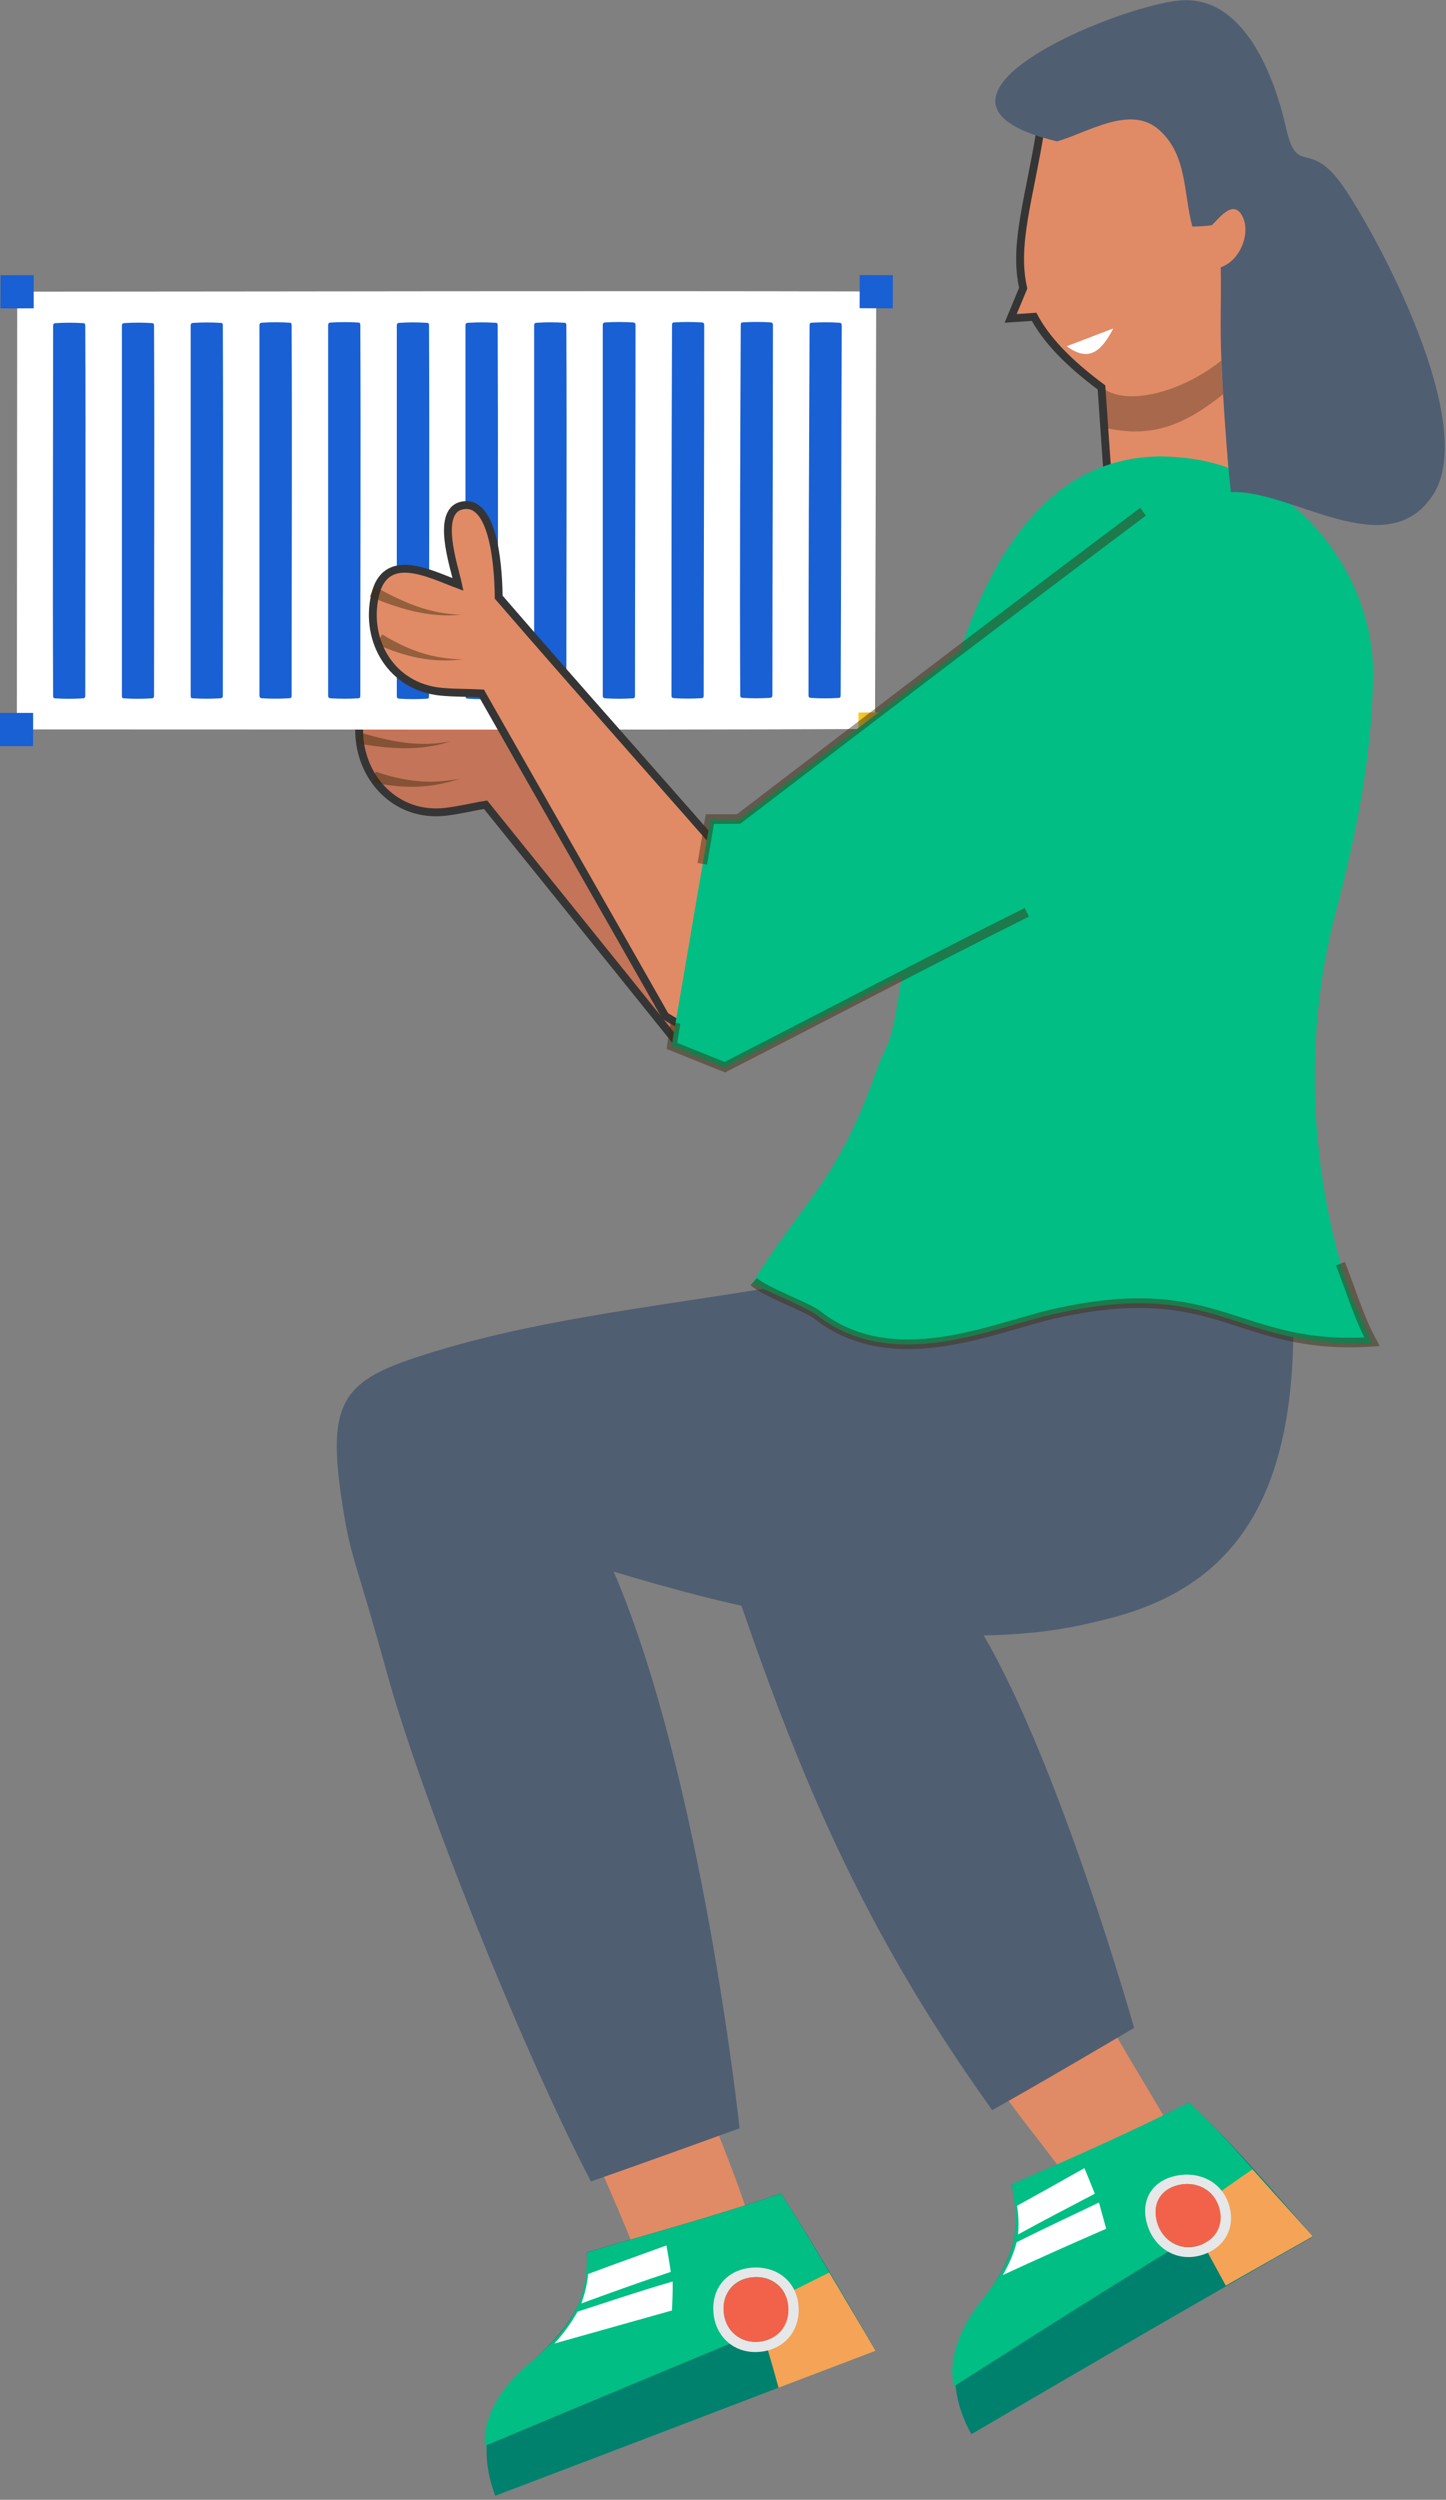 <?xml version="1.0" encoding="UTF-8" standalone="no"?>
<!DOCTYPE svg PUBLIC "-//W3C//DTD SVG 1.1//EN" "http://www.w3.org/Graphics/SVG/1.1/DTD/svg11.dtd">
<svg width="100%" height="100%" viewBox="0 0 92 159" version="1.1" xmlns="http://www.w3.org/2000/svg" xmlns:xlink="http://www.w3.org/1999/xlink" xml:space="preserve" xmlns:serif="http://www.serif.com/" style="fill-rule:evenodd;clip-rule:evenodd;stroke-miterlimit:10;">
    <rect x="0" y="0" width="92" height="159" fill="#808080" stroke="none"/>
    <g transform="matrix(0.24,0,0,0.24,-422.687,-2569.32)">
        <g transform="matrix(1,0,0,1,1647.21,-3891.37)">
            <g transform="matrix(4.099,0.747,0.747,-4.099,41.683,15232)">
                <path d="M55.237,19.352C57.505,20.431 59.768,21.536 62.001,22.687C59.95,26.592 57.314,30.183 55.237,34.101C53.018,32.601 50.81,31.087 48.624,29.539C50.708,26.057 53.119,22.801 55.237,19.352Z" style="fill:rgb(224,139,102);fill-rule:nonzero;"/>
            </g>
            <g transform="matrix(4.167,0,0,4.167,57.91,15161.5)">
                <path d="M63.138,4C59.071,5.413 54.908,6.528 50.79,7.747C50.962,11.11 49.425,12.733 47.002,14.988C44.58,17.243 43.752,19.997 44.965,23.231C53.027,20.171 61.104,17.078 69.167,13.995C67.199,10.642 65.255,7.26 63.138,4Z" style="fill:rgb(0,129,109);fill-rule:nonzero;"/>
            </g>
            <g transform="matrix(4.167,0,0,4.167,57.91,15148.3)">
                <path d="M67.138,13.745C59.513,16.854 51.886,20.061 44.311,23.224C44.144,21.23 45.595,19.282 46.899,18.186C49.549,15.959 50.853,14.31 50.8,10.925C54.905,9.701 59.076,8.591 63.139,7.177C64.536,9.327 65.827,11.543 67.138,13.745Z" style="fill:rgb(0,190,132);fill-rule:nonzero;"/>
            </g>
            <g transform="matrix(3.814,1.678,1.678,-3.814,56.562,15160.2)">
                <path d="M64.668,10.238C63.578,11.579 62.456,12.894 61.343,14.217C62.448,15.561 63.548,16.907 64.668,18.239C66.238,17.12 67.811,16.005 69.373,14.874C67.808,13.325 66.238,11.782 64.668,10.238Z" style="fill:rgb(245,163,87);fill-rule:nonzero;"/>
            </g>
            <g transform="matrix(4.167,0,0,4.167,57.91,15143.1)">
                <path d="M61.735,17.847C60.542,17.953 59.6,17.149 59.496,15.96C59.392,14.77 60.153,13.847 61.35,13.745C62.547,13.642 63.5,14.395 63.607,15.6C63.714,16.804 62.928,17.74 61.735,17.847ZM61.261,13.142C59.697,13.278 58.71,14.451 58.848,16.018C58.986,17.585 60.22,18.636 61.791,18.494C63.363,18.352 64.395,17.125 64.255,15.542C64.115,13.96 62.825,13.006 61.261,13.142Z" style="fill:rgb(230,231,232);fill-rule:nonzero;"/>
            </g>
            <g transform="matrix(-0.363,-4.151,-4.151,0.363,402.519,15458.7)">
                <path d="M61.572,13.781C60.362,13.779 59.499,14.645 59.497,15.842C59.494,17.04 60.378,17.907 61.572,17.907C62.766,17.907 63.619,17.068 63.616,15.867C63.614,14.666 62.781,13.782 61.572,13.781Z" style="fill:rgb(242,98,74);fill-rule:nonzero;"/>
            </g>
            <g transform="matrix(-2.346,-3.443,-3.443,2.346,467.253,15340.7)">
                <path d="M53.37,14.924C52.852,15.158 52.336,15.393 51.824,15.641C52.378,17.576 52.876,19.523 53.37,21.474C53.755,20.953 54.173,20.475 54.676,20.065C54.255,18.347 53.808,16.638 53.37,14.924Z" style="fill:white;fill-rule:nonzero;"/>
            </g>
            <g transform="matrix(-1.935,-3.69,-3.69,1.935,436.026,15373.2)">
                <path d="M52.51,11.414C51.96,11.687 51.431,11.999 50.899,12.304C51.436,14.837 51.973,17.37 52.51,19.903C52.798,19.106 53.159,18.372 53.623,17.662C53.263,15.578 52.937,13.484 52.51,11.414Z" style="fill:white;fill-rule:nonzero;"/>
            </g>
            <g transform="matrix(4.121,0.613,0.613,-4.121,43.729,15222.9)">
                <path d="M82.694,23.45C84.773,24.69 86.854,25.925 88.959,27.12C86.951,29.82 84.689,32.312 82.694,35.021C80.791,33.05 78.924,31.046 77.027,29.07C78.862,27.141 80.874,25.394 82.694,23.45Z" style="fill:rgb(224,139,102);fill-rule:nonzero;"/>
            </g>
            <g transform="matrix(4.167,0,0,4.167,57.91,15121.1)">
                <path d="M89.105,7.923C85.408,9.81 81.61,11.483 77.81,13.127C78.501,16.271 77.86,17.913 75.935,20.55C74.009,23.188 73.601,26.011 75.252,29.013C82.462,24.78 89.715,20.572 96.995,16.442C94.433,13.527 91.948,10.573 89.105,7.923Z" style="fill:rgb(0,129,109);fill-rule:nonzero;"/>
            </g>
            <g transform="matrix(4.167,0,0,4.167,57.91,15108.4)">
                <path d="M94.352,16.55C87.483,20.484 80.8,24.788 74.14,29.014C73.69,27.095 74.797,24.941 75.845,23.63C77.975,20.965 78.417,19.353 77.817,16.162C81.608,14.517 85.413,12.845 89.107,10.96C90.987,12.705 92.648,14.637 94.352,16.55Z" style="fill:rgb(0,190,132);fill-rule:nonzero;"/>
            </g>
            <g transform="matrix(4.061,0.93,0.93,-4.061,48.106,15186.2)">
                <path d="M92.324,17.104C91.198,18.374 90.068,19.641 88.968,20.934C90.074,22.198 91.187,23.453 92.324,24.689C93.89,23.593 95.461,22.502 97.02,21.397C95.454,19.967 93.89,18.535 92.324,17.104Z" style="fill:rgb(245,163,87);fill-rule:nonzero;"/>
            </g>
            <g transform="matrix(4.167,0,0,4.167,57.91,15093.4)">
                <path d="M89.622,23.687C88.476,23.994 87.407,23.325 87.079,22.205C86.751,21.085 87.23,20.124 88.374,19.826C89.518,19.527 90.662,20.079 91.016,21.226C91.37,22.374 90.769,23.38 89.622,23.687ZM88.146,19.25C86.645,19.624 85.998,20.893 86.453,22.359C86.909,23.825 88.295,24.697 89.805,24.293C91.315,23.889 92.109,22.572 91.639,21.06C91.169,19.547 89.647,18.876 88.146,19.25Z" style="fill:rgb(230,231,232);fill-rule:nonzero;"/>
            </g>
            <g transform="matrix(-1.005,-4.044,-4.044,1.005,606.713,15522.3)">
                <path d="M89.107,19.785C87.908,19.719 87.076,20.545 87.055,21.732C87.034,22.918 87.941,23.795 89.107,23.842C90.274,23.89 91.09,23.193 91.104,22.012C91.118,20.83 90.306,19.852 89.107,19.785Z" style="fill:rgb(242,98,74);fill-rule:nonzero;"/>
            </g>
            <g transform="matrix(-2.946,-2.946,-2.946,2.946,698.48,15350.8)">
                <path d="M80.846,19.971C80.306,20.198 79.766,20.426 79.227,20.655C79.773,22.416 80.337,24.171 80.846,25.944C81.249,25.473 81.681,25.061 82.185,24.7C81.732,23.125 81.281,21.55 80.846,19.971Z" style="fill:white;fill-rule:nonzero;"/>
            </g>
            <g transform="matrix(-2.509,-3.327,-3.327,2.509,663.295,15407.2)">
                <path d="M80.695,16.685C80.159,16.897 79.623,17.11 79.087,17.322C79.649,19.657 80.188,21.997 80.695,24.345C80.997,23.636 81.352,22.988 81.834,22.384C81.481,20.479 81.082,18.584 80.695,16.685Z" style="fill:white;fill-rule:nonzero;"/>
            </g>
            <g transform="matrix(4.167,0,0,4.167,57.91,14804.5)">
                <path d="M67.46,31.14C58.555,33.008 48.943,33.601 40.312,36.377C35.382,37.962 34.251,39.219 35.177,45.436C35.764,49.379 35.952,48.875 38.071,56.561C40.19,64.247 46.501,80.182 51.05,88.914C55.201,87.465 60.508,85.53 60.508,85.53C60.508,85.53 58.139,63.295 52.502,50.128C66.648,54.427 95.415,60.755 95.241,36.325C95.212,32.272 94.879,30.605 95.234,26.833C85.901,25.899 76.63,24.296 67.245,24.011C67.203,26.378 67.34,28.841 67.46,31.14Z" style="fill:rgb(80,94,114);fill-rule:nonzero;"/>
            </g>
            <g transform="matrix(4.167,0,0,4.167,57.91,14797.7)">
                <path d="M82.46,43.659C75.919,40.303 58.06,32.824 57.939,45.868C63.006,61.377 66.893,72.483 76.579,86.008C79.487,84.398 85.608,80.779 85.608,80.779C85.608,80.779 80.894,64.052 75.953,55.67C90.572,55.458 97.801,49.638 95.225,28.546C90.063,28.873 84.9,29.13 79.731,29.311L82.46,43.659Z" style="fill:rgb(80,94,114);fill-rule:nonzero;"/>
            </g>
            <g transform="matrix(4.167,0,0,4.167,57.91,14359.6)">
                <path d="M67.768,116.393C61.984,113.039 56.24,109.886 50.365,106.522C48.45,103.588 44.361,97.072 41.02,96.776C37.679,96.48 41.428,100.628 41.255,101.539C39.441,101.344 36.294,100.422 36.305,103.405C36.317,106.388 38.63,108.945 41.815,108.57C42.68,108.467 43.507,108.258 44.349,108.122C48.4,113.15 52.466,118.172 56.508,123.211C60.565,122.65 63.376,119.86 66.837,117.915C67.148,117.408 67.449,116.894 67.768,116.393Z" style="fill:rgb(196,116,88);fill-rule:nonzero;stroke:rgb(54,53,53);stroke-width:0.5px;"/>
            </g>
            <g transform="matrix(1.892,-3.712,-3.712,-1.892,636.749,15134)">
                <path d="M41.851,99.672C33.515,115.851 25.305,132.095 17.032,148.307C25.305,152.516 33.577,156.725 41.851,160.932C50.13,144.703 58.451,128.495 66.682,112.242C58.408,108.045 50.129,103.859 41.851,99.672Z" style="fill:white;fill-rule:nonzero;"/>
            </g>
            <g transform="matrix(-2.945,2.948,2.948,2.945,-263.742,14206.7)">
                <path d="M14.537,142.699C15.037,143.194 15.534,143.691 16.033,144.188C15.534,144.688 15.037,145.185 14.537,145.682C14.04,145.185 13.541,144.69 13.042,144.193C13.541,143.693 14.04,143.196 14.537,142.699Z" style="fill:rgb(24,96,211);fill-rule:nonzero;"/>
            </g>
            <g transform="matrix(2.939,2.954,2.954,-2.939,-283.065,14893.6)">
                <path d="M69.193,142.715C69.692,143.212 70.189,143.709 70.686,144.208C70.187,144.705 69.69,145.2 69.193,145.697C68.695,145.2 68.198,144.703 67.702,144.206C68.199,143.709 68.696,143.212 69.193,142.715Z" style="fill:rgb(24,96,211);fill-rule:nonzero;"/>
            </g>
            <g transform="matrix(-2.944,2.948,2.948,2.944,-181.884,14404.9)">
                <path d="M14.517,114.851C15.016,115.348 15.513,115.845 16.012,116.342C15.513,116.841 15.014,117.338 14.517,117.837C14.018,117.34 13.521,116.843 13.021,116.346C13.521,115.847 14.018,115.35 14.517,114.851Z" style="fill:rgb(24,96,211);fill-rule:nonzero;"/>
            </g>
            <g transform="matrix(0,-4.167,-4.167,0,675.159,14806.7)">
                <path d="M29.805,129.416C29.839,129.962 29.839,130.542 29.805,131.087C29.805,131.224 29.771,131.292 29.634,131.292C21.792,131.292 13.95,131.326 6.107,131.292C5.971,131.292 5.937,131.258 5.937,131.121C5.903,130.576 5.903,129.996 5.937,129.45C5.937,129.314 5.971,129.246 6.107,129.246C13.95,129.246 21.792,129.212 29.634,129.246C29.771,129.246 29.805,129.28 29.805,129.416Z" style="fill:rgb(24,96,211);fill-rule:nonzero;"/>
            </g>
            <g transform="matrix(0,-4.167,-4.167,0,693.473,14825)">
                <path d="M34.2,129.435C34.234,129.981 34.234,130.561 34.2,131.106C34.2,131.243 34.166,131.311 34.03,131.311L10.499,131.311C10.363,131.311 10.329,131.277 10.329,131.14C10.295,130.595 10.295,130.015 10.329,129.469C10.329,129.333 10.363,129.265 10.499,129.265C18.343,129.265 26.186,129.231 34.03,129.265C34.166,129.265 34.2,129.299 34.2,129.435Z" style="fill:rgb(24,96,211);fill-rule:nonzero;"/>
            </g>
            <g transform="matrix(0,-4.167,-4.167,0,711.707,14843.2)">
                <path d="M38.58,129.435C38.614,129.981 38.614,130.561 38.58,131.107C38.58,131.243 38.545,131.311 38.409,131.311L14.872,131.311C14.735,131.311 14.701,131.277 14.701,131.141C14.667,130.561 14.667,130.015 14.701,129.469C14.701,129.333 14.735,129.265 14.872,129.265C22.717,129.265 30.563,129.23 38.409,129.265C38.545,129.265 38.58,129.299 38.58,129.435Z" style="fill:rgb(24,96,211);fill-rule:nonzero;"/>
            </g>
            <g transform="matrix(0,-4.167,-4.167,0,729.936,14861.4)">
                <path d="M42.961,129.434C42.995,129.98 42.995,130.56 42.961,131.106C42.961,131.243 42.927,131.311 42.79,131.311L19.276,131.311C19.106,131.311 19.071,131.243 19.071,131.106C19.037,130.56 19.037,130.014 19.071,129.468C19.071,129.298 19.106,129.263 19.242,129.263C27.091,129.263 34.941,129.229 42.79,129.263C42.927,129.263 42.961,129.298 42.961,129.434Z" style="fill:rgb(24,96,211);fill-rule:nonzero;"/>
            </g>
            <g transform="matrix(0,-4.167,-4.167,0,748.135,14879.6)">
                <path d="M47.338,129.43C47.372,129.977 47.372,130.557 47.338,131.104C47.338,131.24 47.304,131.308 47.167,131.308L23.607,131.308C23.47,131.308 23.436,131.24 23.436,131.104C23.402,130.557 23.402,129.977 23.436,129.43C23.436,129.294 23.47,129.26 23.607,129.26C31.46,129.26 39.314,129.226 47.167,129.26C47.304,129.26 47.338,129.294 47.338,129.43Z" style="fill:rgb(24,96,211);fill-rule:nonzero;"/>
            </g>
            <g transform="matrix(0,-4.167,-4.167,0,766.336,14897.9)">
                <path d="M51.711,129.428C51.746,129.975 51.746,130.556 51.711,131.102C51.711,131.239 51.677,131.307 51.541,131.307L27.973,131.307C27.836,131.307 27.802,131.239 27.802,131.102C27.768,130.556 27.768,129.975 27.802,129.428C27.802,129.292 27.836,129.258 27.973,129.258C35.829,129.258 43.685,129.224 51.541,129.258C51.677,129.258 51.711,129.292 51.711,129.428Z" style="fill:rgb(24,96,211);fill-rule:nonzero;"/>
            </g>
            <g transform="matrix(0,-4.167,-4.167,0,784.535,14916.1)">
                <path d="M56.081,129.428C56.115,129.975 56.115,130.555 56.081,131.102C56.081,131.239 56.047,131.307 55.91,131.307L32.339,131.307C32.203,131.307 32.169,131.239 32.169,131.102C32.134,130.555 32.134,129.975 32.169,129.428C32.169,129.291 32.203,129.223 32.339,129.223C40.196,129.257 48.053,129.223 55.91,129.257C56.047,129.257 56.081,129.291 56.081,129.428Z" style="fill:rgb(24,96,211);fill-rule:nonzero;"/>
            </g>
            <g transform="matrix(0,-4.167,-4.167,0,802.747,14934.3)">
                <path d="M60.451,129.429C60.486,129.976 60.486,130.557 60.451,131.103C60.451,131.24 60.417,131.308 60.281,131.308L36.709,131.308C36.572,131.308 36.538,131.24 36.538,131.103C36.504,130.557 36.504,129.976 36.538,129.429C36.538,129.293 36.572,129.259 36.709,129.259C44.566,129.259 52.423,129.224 60.281,129.259C60.417,129.259 60.451,129.293 60.451,129.429Z" style="fill:rgb(24,96,211);fill-rule:nonzero;"/>
            </g>
            <g transform="matrix(0,-4.167,-4.167,0,820.954,14952.4)">
                <path d="M64.816,129.433C64.85,129.98 64.85,130.56 64.816,131.107C64.816,131.244 64.781,131.312 64.645,131.312L41.076,131.312C40.939,131.312 40.905,131.244 40.905,131.107C40.871,130.56 40.871,129.98 40.905,129.433C40.905,129.297 40.939,129.262 41.076,129.262C48.932,129.262 56.789,129.228 64.645,129.228C64.781,129.228 64.816,129.297 64.816,129.433Z" style="fill:rgb(24,96,211);fill-rule:nonzero;"/>
            </g>
            <g transform="matrix(0,-4.167,-4.167,0,839.204,14970.6)">
                <path d="M69.184,129.441C69.218,129.987 69.218,130.568 69.184,131.114C69.184,131.251 69.15,131.285 69.013,131.285C61.16,131.319 53.306,131.319 45.453,131.319C45.316,131.319 45.282,131.251 45.282,131.114C45.248,130.568 45.248,129.987 45.282,129.441C45.282,129.304 45.316,129.27 45.487,129.27C53.306,129.27 61.16,129.236 69.013,129.236C69.15,129.236 69.184,129.304 69.184,129.441Z" style="fill:rgb(24,96,211);fill-rule:nonzero;"/>
            </g>
            <g transform="matrix(0,-4.167,-4.167,0,857.375,14988.7)">
                <path d="M73.531,129.431C73.565,129.977 73.565,130.557 73.531,131.103C73.531,131.239 73.497,131.273 73.361,131.273C65.512,131.307 57.664,131.342 49.815,131.307C49.679,131.307 49.645,131.239 49.645,131.103C49.611,130.557 49.611,130.011 49.645,129.465C49.645,129.328 49.679,129.26 49.849,129.26C57.664,129.26 65.512,129.226 73.361,129.226C73.497,129.226 73.531,129.294 73.531,129.431Z" style="fill:rgb(24,96,211);fill-rule:nonzero;"/>
            </g>
            <g transform="matrix(0,-4.167,-4.167,0,875.635,15007)">
                <path d="M77.9,129.435C77.934,129.981 77.934,130.56 77.9,131.106C77.9,131.242 77.866,131.276 77.729,131.276C69.887,131.311 62.045,131.345 54.203,131.345C54.067,131.345 54.033,131.276 54.033,131.14C53.999,130.595 53.999,130.015 54.033,129.469C54.033,129.333 54.067,129.299 54.237,129.299C62.045,129.265 69.887,129.265 77.729,129.231C77.866,129.231 77.9,129.299 77.9,129.435Z" style="fill:rgb(24,96,211);fill-rule:nonzero;"/>
            </g>
            <g transform="matrix(4.167,0,0,4.167,112.077,14595.8)">
                <clipPath id="_clip1">
                    <path d="M55.074,45.574C55.072,46.277 55.071,46.98 55.067,47.686C55.765,47.683 56.464,47.68 57.161,47.678C57.165,46.972 57.168,46.268 57.171,45.563C56.471,45.568 55.772,45.571 55.074,45.574Z" clip-rule="nonzero"/>
                </clipPath>
                <g clip-path="url(#_clip1)">
                    <g transform="matrix(-0.71,0.704,-0.704,-0.71,58.224,46.624)">
                        <rect x="-0" y="-0" width="2.989" height="2.964" style="fill:url(#_Linear2);"/>
                    </g>
                    <g transform="matrix(-0.71,0.704,-0.704,-0.71,58.224,46.624)">
                        <rect x="-0" y="-0" width="2.989" height="2.964" style="fill:url(#_Linear3);"/>
                    </g>
                </g>
            </g>
            <g transform="matrix(4.167,0,0,4.167,57.91,14311.1)">
                <path d="M36.347,115.163C37.291,115.441 38.237,115.689 39.207,115.811C40.175,115.935 41.168,115.92 42.142,115.725C41.199,116.035 40.192,116.175 39.184,116.168C38.176,116.162 37.172,116.025 36.187,115.858L36.347,115.163Z" style="fill:rgb(63,45,16);fill-opacity:0.47;fill-rule:nonzero;"/>
            </g>
            <g transform="matrix(4.167,0,0,4.167,57.91,14331.8)">
                <path d="M37.353,112.688C38.212,112.98 39.093,113.203 39.999,113.289C40.903,113.376 41.828,113.316 42.735,113.124C41.862,113.43 40.933,113.614 39.988,113.645C39.044,113.678 38.094,113.565 37.168,113.377L37.353,112.688Z" style="fill:rgb(63,45,16);fill-opacity:0.47;fill-rule:nonzero;"/>
            </g>
            <g transform="matrix(3.336,-2.496,-2.496,-3.336,470.734,15380.3)">
                <path d="M87.533,129.177C85.377,130.559 83.218,131.939 81.058,133.315C83.207,136.667 85.372,140.009 87.533,143.353C89.686,141.958 91.841,140.567 93.997,139.175C91.843,135.841 89.684,132.511 87.533,129.177Z" style="fill:rgb(224,139,102);fill-rule:nonzero;"/>
            </g>
            <g transform="matrix(-2.882,-3.009,-3.009,2.882,1090.28,14560.3)">
                <path d="M87.501,133.337C86.266,134.367 85.031,135.398 83.798,136.43C84.087,139.5 84.844,141.64 87.501,143.367C89.145,141.995 90.789,140.62 92.434,139.249C90.788,137.28 89.145,135.308 87.501,133.337Z" style="fill-opacity:0.25;"/>
            </g>
            <g transform="matrix(4.167,0,0,4.167,57.91,14040.2)">
                <path d="M79.662,141.825C78.454,149.422 76.186,152.766 83.563,158.251C86.025,160.082 92.317,156.949 93.274,153.72C94.088,153.18 93.2,153.488 94.244,152.812C95.288,152.136 97.535,150.504 98.755,149.568C96.71,148.133 94.538,146.821 92.438,145.442C92.521,144.399 92.57,143.365 92.687,142.314C93.074,141.306 94.215,140.217 94.123,139.125C94.033,138.034 92.858,137.845 92.393,137.007C90.213,136.778 88.064,136.504 85.897,136.254C84.269,137.901 82.636,139.547 81.011,141.196C80.552,141.408 80.18,141.634 79.662,141.825Z" style="fill:rgb(224,139,102);fill-rule:nonzero;"/>
            </g>
            <g transform="matrix(4.167,0,0,4.167,57.91,14066.5)">
                <path d="M79.863,142.494C79.161,144.175 78.46,145.856 77.76,147.538C78.654,147.477 79.549,147.416 80.444,147.356L79.863,142.494Z" style="fill:rgb(224,139,102);fill-rule:nonzero;"/>
            </g>
            <g transform="matrix(4.167,0,0,-4.167,381.907,14733.2)">
                <path d="M14.008,0.563C11.454,0.379 8.9,0.192 6.346,0C6.15,2.692 5.962,5.383 5.779,8.075C3.592,9.704 2.254,11.146 1.492,12.567C0.992,12.533 0.496,12.5 0,12.467C0.267,13.108 0.533,13.746 0.8,14.388C0.163,17.158 1.204,20.121 1.9,24.483C2.421,24.675 2.792,24.9 3.25,25.113C4.875,26.758 6.508,28.408 8.137,30.054" style="fill:none;fill-rule:nonzero;stroke:rgb(54,53,53);stroke-width:0.5px;"/>
            </g>
            <g transform="matrix(4.167,0,0,4.167,57.91,14140.2)">
                <path d="M93.38,130.656C93.837,134.511 94.105,138.244 96.037,141.691C95.218,141.497 94.399,141.304 93.58,141.112C93.41,137.626 93.352,134.145 93.38,130.656Z" style="fill:rgb(80,94,114);fill-rule:nonzero;"/>
            </g>
            <g transform="matrix(1.646,3.828,3.828,-1.646,-137.806,14701)">
                <path d="M78.541,94.828C85.262,90.758 83.463,91.61 85.688,89.528C90.989,84.653 91.272,82.144 94.822,77.08C95.579,77.743 97.567,79.683 98.324,80.109C103.625,83.044 103.436,90.001 104.146,93.787C105.281,100.129 107.364,102.401 109.541,104.862C111.055,106.613 112.57,108.411 113.895,111.819C111.339,111.913 110.961,111.63 107.979,112.055C101.069,113.049 94.017,115.747 88.102,120.29C83.984,123.509 79.914,126.396 74.992,128.62C68.887,131.365 61.361,128.999 58.001,124.029C57.481,123.272 57.102,122.515 56.771,121.805C51.281,108.979 72.909,98.236 78.541,94.828Z" style="fill:rgb(0,190,132);fill-rule:nonzero;"/>
            </g>
            <g transform="matrix(-0.72,-4.104,4.104,-0.72,321.403,14979.9)">
                <clipPath id="_clip4">
                    <path d="M6.38,-0.941L-0.542,38.49L4.92,39.449L11.842,0.018L6.38,-0.941Z"/>
                </clipPath>
                <g clip-path="url(#_clip4)">
                    <path d="M5.243,36.962C3.492,37.33 1.704,37.515 0,38.085C0.952,29.383 5.828,29.278 5.243,18.313C5.037,14.467 3.262,7.683 7.773,3.63C8.398,3.068 9.775,0.621 10.567,0" style="fill:none;fill-rule:nonzero;stroke:rgb(63,45,16);stroke-opacity:0.47;stroke-width:0.61px;"/>
                </g>
            </g>
            <g transform="matrix(4.167,0,0,4.167,57.91,14130.4)">
                <path d="M96.489,130.05C97.636,135.216 98.515,140.248 101.608,144.655C100.468,144.503 99.327,144.352 98.187,144.2C97.49,139.496 96.931,134.784 96.489,130.05Z" style="fill:rgb(80,94,114);fill-rule:nonzero;"/>
            </g>
            <g transform="matrix(4.167,0,0,4.167,57.91,14101.9)">
                <path d="M81.322,140.804C82.31,140.427 83.297,140.049 84.284,139.672C83.552,141.071 82.768,141.87 81.322,140.804Z" style="fill:white;fill-rule:nonzero;"/>
            </g>
            <g transform="matrix(4.167,0,0,4.167,57.91,14327.9)">
                <path d="M61.2,120.804C55.882,114.683 50.51,108.698 45.183,102.527C45.17,101.118 44.987,96.5 43.018,96.674C41.048,96.848 42.37,100.62 42.599,101.72C40.825,101.062 37.967,99.525 37.313,102.425C36.658,105.325 38.367,108.244 41.525,108.542C42.39,108.623 43.244,108.602 44.094,108.648C47.983,115.49 51.895,122.322 55.78,129.167C57.499,130.257 59.19,130.752 61.221,130.807C61.272,130.808 61.23,130.806 61.221,130.807C61.215,127.472 61.204,124.136 61.2,120.804Z" style="fill:rgb(224,139,102);fill-rule:nonzero;stroke:rgb(54,53,53);stroke-width:0.5px;"/>
            </g>
            <g transform="matrix(4.167,0,0,4.167,57.91,14237.4)">
                <path d="M37.281,123.564C38.142,124.039 39.012,124.485 39.932,124.813C40.849,125.143 41.822,125.342 42.814,125.362C41.827,125.461 40.814,125.381 39.833,125.157C38.849,124.934 37.899,124.583 36.974,124.209L37.281,123.564Z" style="fill:rgb(63,45,16);fill-opacity:0.47;fill-rule:nonzero;"/>
            </g>
            <g transform="matrix(4.167,0,0,4.167,57.91,14262)">
                <path d="M37.765,120.708C38.54,121.179 39.351,121.588 40.216,121.867C41.08,122.148 41.996,122.29 42.923,122.297C42.004,122.409 41.058,122.388 40.129,122.213C39.2,122.041 38.298,121.724 37.435,121.342L37.765,120.708Z" style="fill:rgb(63,45,16);fill-opacity:0.47;fill-rule:nonzero;"/>
            </g>
            <g transform="matrix(1.646,3.828,3.828,-1.646,-193.381,14718.9)">
                <path d="M68.681,101.914C68.444,101.346 68.207,100.778 67.971,100.258C72.041,97.607 76.158,94.957 80.229,92.307C81.08,93.159 81.98,94.01 82.832,94.862C82.169,104.754 81.459,114.645 80.938,124.537C74.265,127.424 67.545,130.358 60.872,133.292C63.427,122.833 66.03,112.374 68.681,101.914Z" style="fill:rgb(0,190,132);fill-rule:nonzero;"/>
            </g>
            <g transform="matrix(4.167,0,0,-4.167,300.167,14825.8)">
                <clipPath id="_clip5">
                    <rect x="-0.299" y="-0.052" width="28.519" height="22.686" clip-rule="nonzero"/>
                </clipPath>
                <g clip-path="url(#_clip5)">
                    <path d="M0,0C0.163,0.947 0.32,1.895 0.478,2.843C1.089,2.845 1.7,2.848 2.311,2.85C10.865,9.393 19.423,15.929 28.038,22.392" style="fill:none;fill-rule:nonzero;stroke:rgb(63,45,16);stroke-opacity:0.47;stroke-width:0.61px;"/>
                </g>
            </g>
            <g transform="matrix(4.167,0,0,-4.167,292.085,14879.7)">
                <clipPath id="_clip6">
                    <rect x="-0.339" y="-0.333" width="23.058" height="10.455" clip-rule="nonzero"/>
                </clipPath>
                <g clip-path="url(#_clip6)">
                    <path d="M22.583,9.85C16.141,6.636 9.778,3.277 3.369,0C2.246,0.451 1.123,0.905 0,1.357C0.08,1.844 0.16,2.333 0.24,2.82" style="fill:none;fill-rule:nonzero;stroke:rgb(63,45,16);stroke-opacity:0.47;stroke-width:0.61px;"/>
                </g>
            </g>
            <g transform="matrix(4.167,0,0,4.167,57.91,14067.5)">
                <clipPath id="_clip7">
                    <path d="M80.711,136.03C82.69,135.461 85.357,133.691 87.18,135.284C89.003,136.877 88.737,139.321 89.312,141.443C89.704,141.452 90.133,141.419 90.551,141.363C91.021,140.919 91.91,139.688 92.486,140.771C93.062,141.855 92.355,143.621 91.118,144.038C91.162,146.276 91.057,147.735 91.168,150.128C91.279,152.521 91.478,155.697 91.764,158.339C95.591,158.138 101.648,163 104.608,158.538C107.567,154.075 101.143,142.153 98.94,138.94C96.738,135.727 95.995,138.384 95.272,135.165C94.548,131.947 92.613,126.7 88.51,127.07C84.407,127.439 69.89,133.457 80.711,136.03Z" clip-rule="nonzero"/>
                </clipPath>
                <g clip-path="url(#_clip7)">
                    <rect x="68.89" y="125.799" width="38.11" height="38.201" style="fill:rgb(80,94,114);"/>
                </g>
            </g>
        </g>
    </g>
    <defs>
        <linearGradient id="_Linear2" x1="0" y1="0" x2="1" y2="0" gradientUnits="userSpaceOnUse" gradientTransform="matrix(6.27019e-14,-1024,-1024,-6.27019e-14,2.241,2.222)"><stop offset="0" style="stop-color:rgb(244,205,42);stop-opacity:0"/><stop offset="1" style="stop-color:rgb(210,141,13);stop-opacity:0"/></linearGradient>
        <linearGradient id="_Linear3" x1="0" y1="0" x2="1" y2="0" gradientUnits="userSpaceOnUse" gradientTransform="matrix(-1.492,-1.48,-1.48,1.492,2.241,2.222)"><stop offset="0" style="stop-color:rgb(244,205,42);stop-opacity:1"/><stop offset="1" style="stop-color:rgb(210,141,13);stop-opacity:1"/></linearGradient>
    </defs>
</svg>
